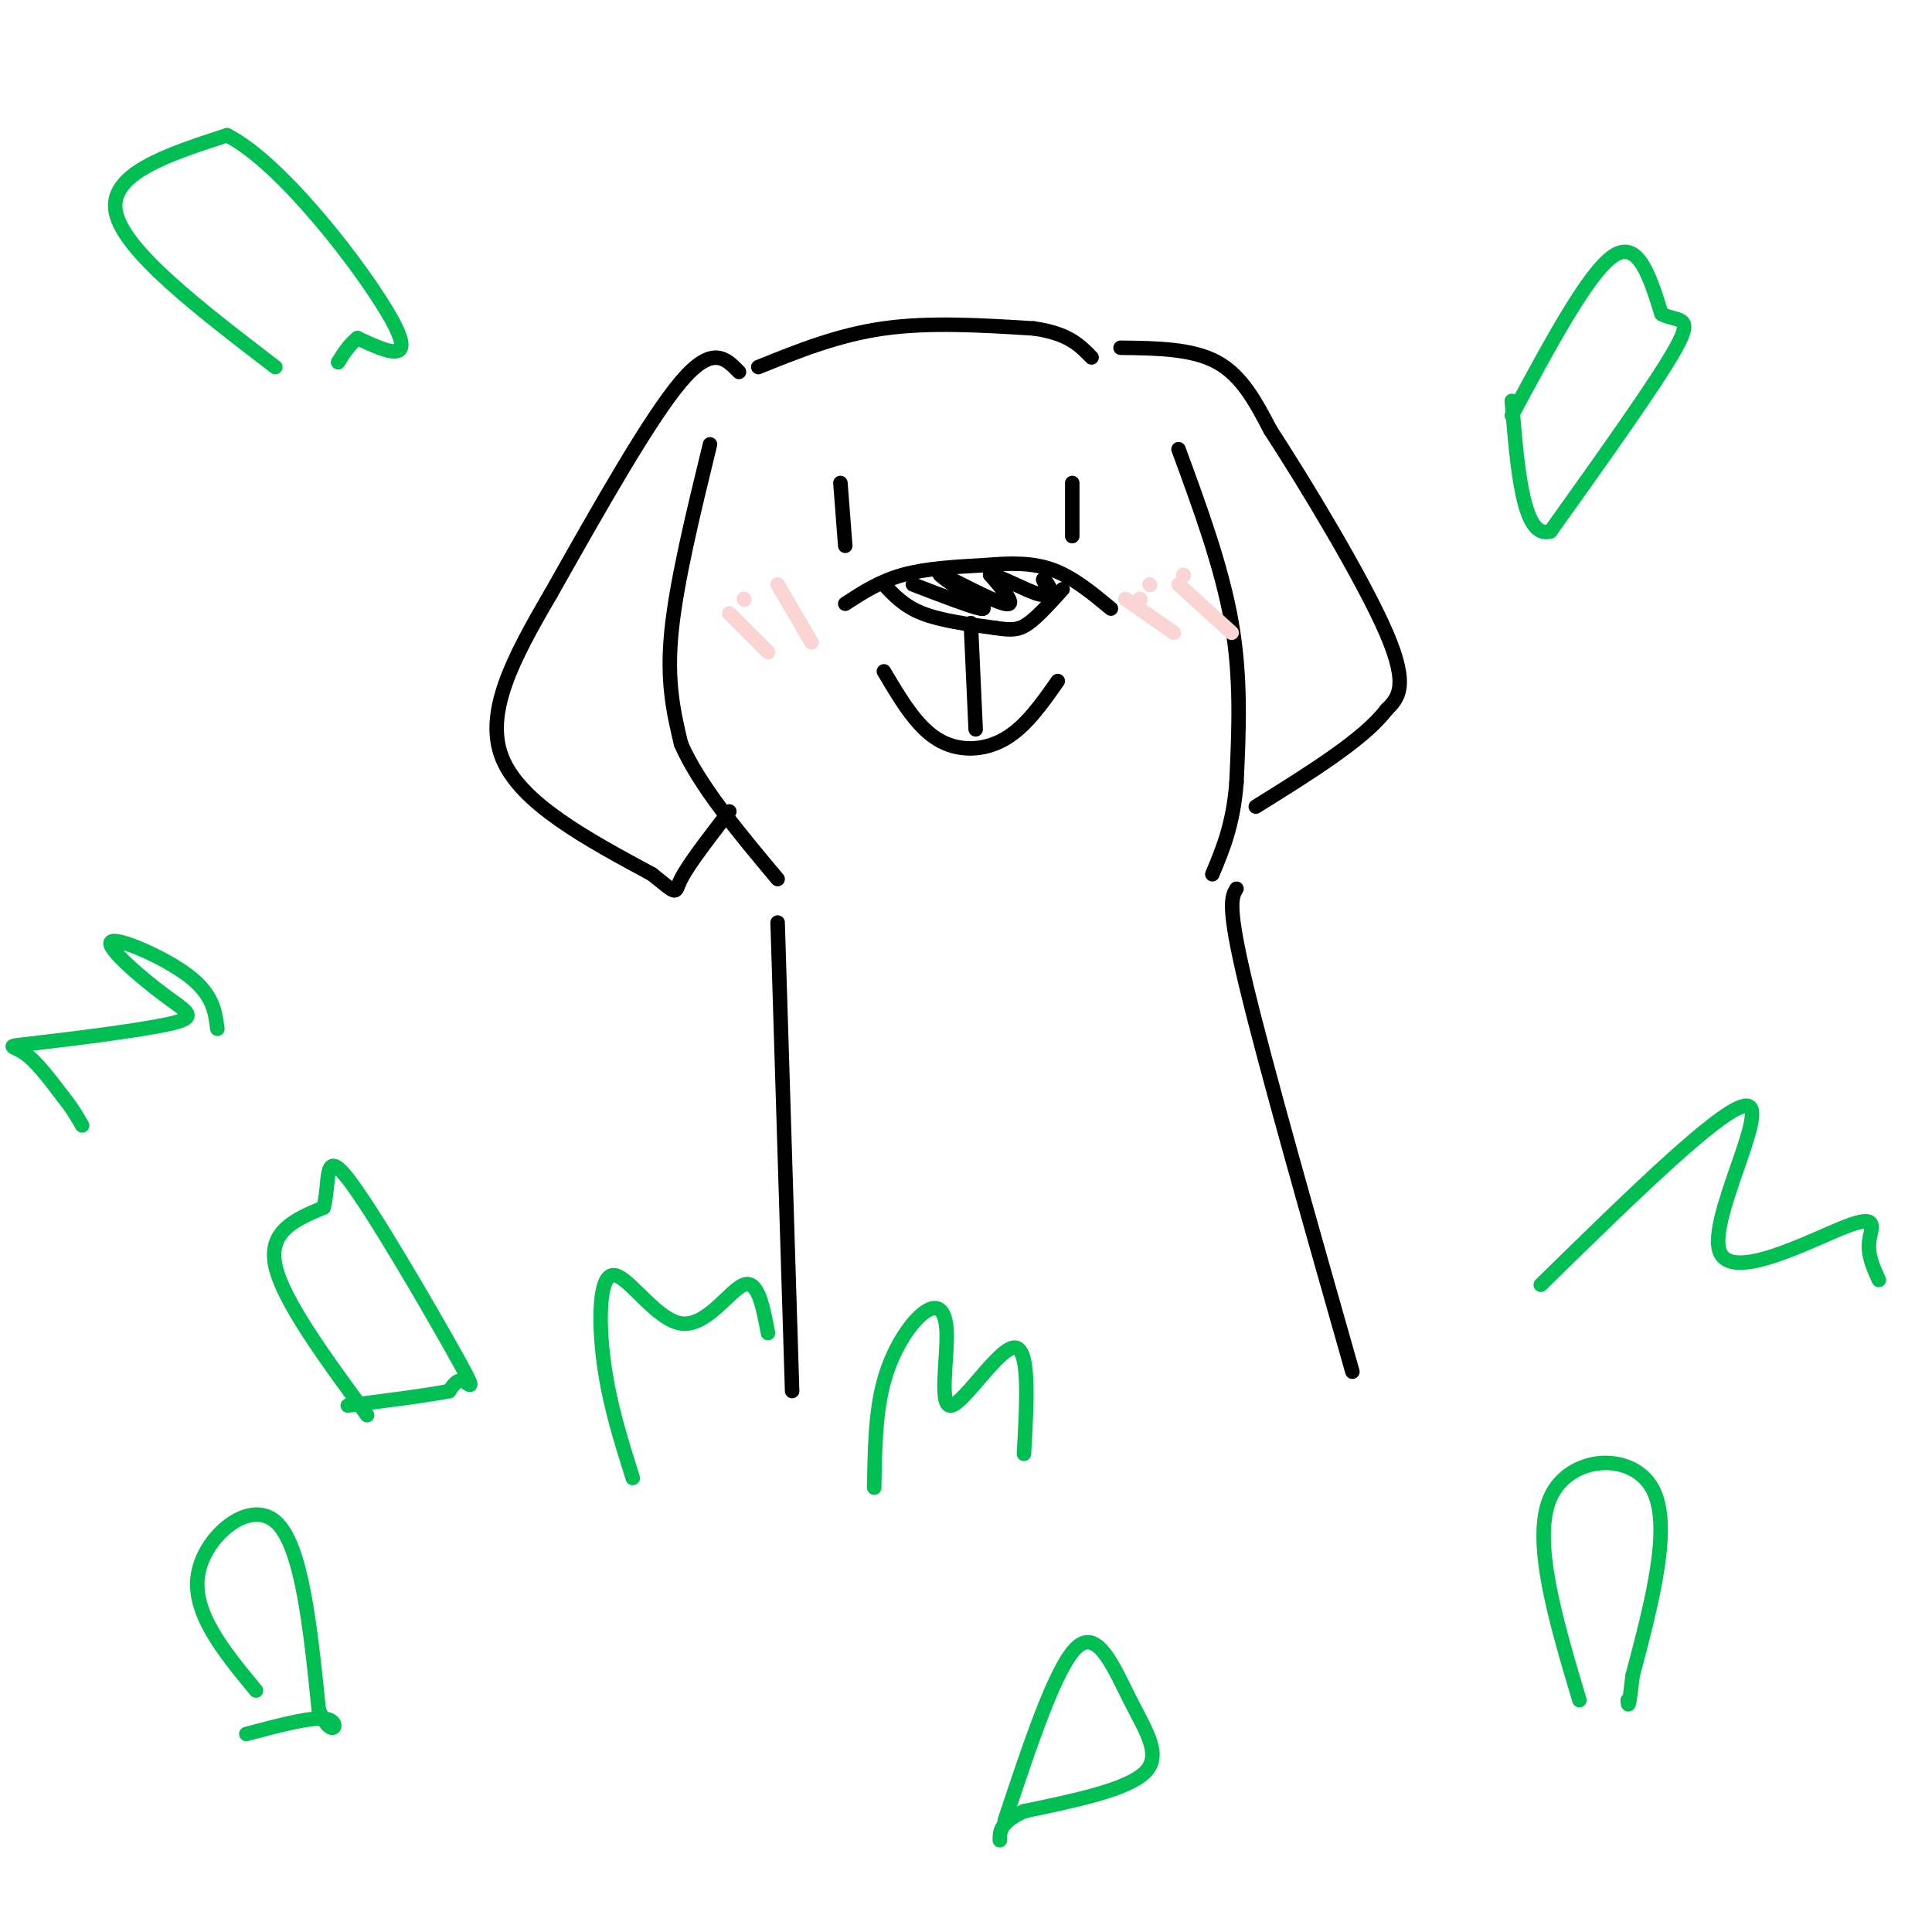 <svg viewBox='0 0 400 400' version='1.1' xmlns='http://www.w3.org/2000/svg' xmlns:xlink='http://www.w3.org/1999/xlink'><g fill='none' stroke='rgb(0,0,0)' stroke-width='3' stroke-linecap='round' stroke-linejoin='round'><path d='M147,92c-3.500,14.333 -7.000,28.667 -8,39c-1.000,10.333 0.500,16.667 2,23'/><path d='M141,154c3.667,8.500 11.833,18.250 20,28'/><path d='M244,93c4.500,12.250 9.000,24.500 11,36c2.000,11.500 1.500,22.250 1,33'/><path d='M256,162c-0.667,8.667 -2.833,13.833 -5,19'/><path d='M157,76c8.250,-3.333 16.500,-6.667 26,-8c9.500,-1.333 20.250,-0.667 31,0'/><path d='M214,68c7.167,1.000 9.583,3.500 12,6'/><path d='M232,72c7.417,0.083 14.833,0.167 20,3c5.167,2.833 8.083,8.417 11,14'/><path d='M263,89c7.044,10.800 19.156,30.800 24,42c4.844,11.200 2.422,13.600 0,16'/><path d='M287,147c-4.500,6.000 -15.750,13.000 -27,20'/><path d='M153,77c-2.750,-2.833 -5.500,-5.667 -12,2c-6.500,7.667 -16.750,25.833 -27,44'/><path d='M114,123c-7.800,13.333 -13.800,24.667 -10,34c3.800,9.333 17.400,16.667 31,24'/><path d='M135,181c5.711,4.578 4.489,4.022 6,1c1.511,-3.022 5.756,-8.511 10,-14'/><path d='M175,125c3.583,-2.333 7.167,-4.667 12,-6c4.833,-1.333 10.917,-1.667 17,-2'/><path d='M204,117c5.222,-0.444 9.778,-0.556 14,1c4.222,1.556 8.111,4.778 12,8'/><path d='M183,121c2.083,2.250 4.167,4.500 8,6c3.833,1.500 9.417,2.250 15,3'/><path d='M206,130c3.578,0.556 5.022,0.444 7,-1c1.978,-1.444 4.489,-4.222 7,-7'/><path d='M189,121c6.083,2.333 12.167,4.667 14,5c1.833,0.333 -0.583,-1.333 -3,-3'/><path d='M200,123c-2.405,-1.798 -6.917,-4.792 -5,-4c1.917,0.792 10.262,5.369 13,6c2.738,0.631 -0.131,-2.685 -3,-6'/><path d='M205,119c1.711,0.089 7.489,3.311 10,4c2.511,0.689 1.756,-1.156 1,-3'/><path d='M216,120c0.500,0.000 1.250,1.500 2,3'/><path d='M174,100c0.000,0.000 1.000,13.000 1,13'/><path d='M222,100c0.000,0.000 0.000,11.000 0,11'/><path d='M183,139c3.333,5.644 6.667,11.289 11,14c4.333,2.711 9.667,2.489 14,0c4.333,-2.489 7.667,-7.244 11,-12'/><path d='M201,129c0.000,0.000 1.000,22.000 1,22'/><path d='M161,191c0.000,0.000 3.000,97.000 3,97'/><path d='M256,184c-1.000,1.667 -2.000,3.333 2,20c4.000,16.667 13.000,48.333 22,80'/></g>
<g fill='none' stroke='rgb(1,191,83)' stroke-width='3' stroke-linecap='round' stroke-linejoin='round'><path d='M313,86c7.917,-14.750 15.833,-29.500 21,-33c5.167,-3.500 7.583,4.250 10,12'/><path d='M344,65c3.378,1.733 6.822,0.067 3,7c-3.822,6.933 -14.911,22.467 -26,38'/><path d='M321,110c-5.667,1.833 -6.833,-12.583 -8,-27'/><path d='M76,293c-8.750,-11.917 -17.500,-23.833 -19,-31c-1.500,-7.167 4.250,-9.583 10,-12'/><path d='M67,250c1.388,-5.308 -0.144,-12.577 5,-6c5.144,6.577 16.962,27.002 22,36c5.038,8.998 3.297,6.571 2,6c-1.297,-0.571 -2.148,0.715 -3,2'/><path d='M93,288c-4.000,0.833 -12.500,1.917 -21,3'/><path d='M131,306c-2.434,-7.722 -4.868,-15.445 -6,-24c-1.132,-8.555 -0.963,-17.943 2,-18c2.963,-0.057 8.721,9.215 14,10c5.279,0.785 10.080,-6.919 13,-8c2.920,-1.081 3.960,4.459 5,10'/><path d='M319,266c19.604,-19.198 39.209,-38.396 43,-37c3.791,1.396 -8.231,23.384 -6,30c2.231,6.616 18.716,-2.142 26,-5c7.284,-2.858 5.367,0.183 5,3c-0.367,2.817 0.817,5.408 2,8'/><path d='M181,308c0.110,-7.748 0.220,-15.497 2,-22c1.780,-6.503 5.231,-11.762 8,-14c2.769,-2.238 4.856,-1.456 5,4c0.144,5.456 -1.653,15.584 1,15c2.653,-0.584 9.758,-11.881 13,-12c3.242,-0.119 2.621,10.941 2,22'/><path d='M45,213c-0.457,-3.563 -0.914,-7.126 -6,-11c-5.086,-3.874 -14.800,-8.060 -16,-7c-1.200,1.060 6.115,7.367 11,11c4.885,3.633 7.340,4.592 1,6c-6.340,1.408 -21.476,3.264 -28,4c-6.524,0.736 -4.435,0.353 -2,2c2.435,1.647 5.218,5.323 8,9'/><path d='M13,227c2.000,2.500 3.000,4.250 4,6'/><path d='M53,350c-6.644,-8.044 -13.289,-16.089 -12,-24c1.289,-7.911 10.511,-15.689 16,-11c5.489,4.689 7.244,21.844 9,39'/><path d='M66,354c2.600,6.378 4.600,2.822 2,2c-2.600,-0.822 -9.800,1.089 -17,3'/><path d='M208,377c5.333,-16.060 10.667,-32.119 15,-36c4.333,-3.881 7.667,4.417 11,11c3.333,6.583 6.667,11.452 3,15c-3.667,3.548 -14.333,5.774 -25,8'/><path d='M212,375c-5.000,2.333 -5.000,4.167 -5,6'/><path d='M327,352c-4.956,-16.644 -9.911,-33.289 -6,-42c3.911,-8.711 16.689,-9.489 21,-2c4.311,7.489 0.156,23.244 -4,39'/><path d='M338,347c-0.833,7.333 -0.917,6.167 -1,5'/><path d='M57,76c-15.667,-12.000 -31.333,-24.000 -33,-32c-1.667,-8.000 10.667,-12.000 23,-16'/><path d='M47,28c11.444,5.778 28.556,28.222 34,38c5.444,9.778 -0.778,6.889 -7,4'/><path d='M74,70c-1.833,1.500 -2.917,3.250 -4,5'/></g>
<g fill='none' stroke='rgb(251,212,212)' stroke-width='3' stroke-linecap='round' stroke-linejoin='round'><path d='M154,124c0.000,0.000 0.100,0.100 0.1,0.1'/><path d='M161,121c0.000,0.000 7.000,12.000 7,12'/><path d='M238,121c0.000,0.000 0.100,0.100 0.1,0.1'/><path d='M245,119c0.000,0.000 0.100,0.100 0.1,0.1'/><path d='M236,124c0.000,0.000 0.100,0.100 0.1,0.1'/><path d='M244,121c0.000,0.000 11.000,10.000 11,10'/><path d='M233,124c0.000,0.000 10.000,7.000 10,7'/><path d='M151,127c0.000,0.000 8.000,8.000 8,8'/></g>
</svg>